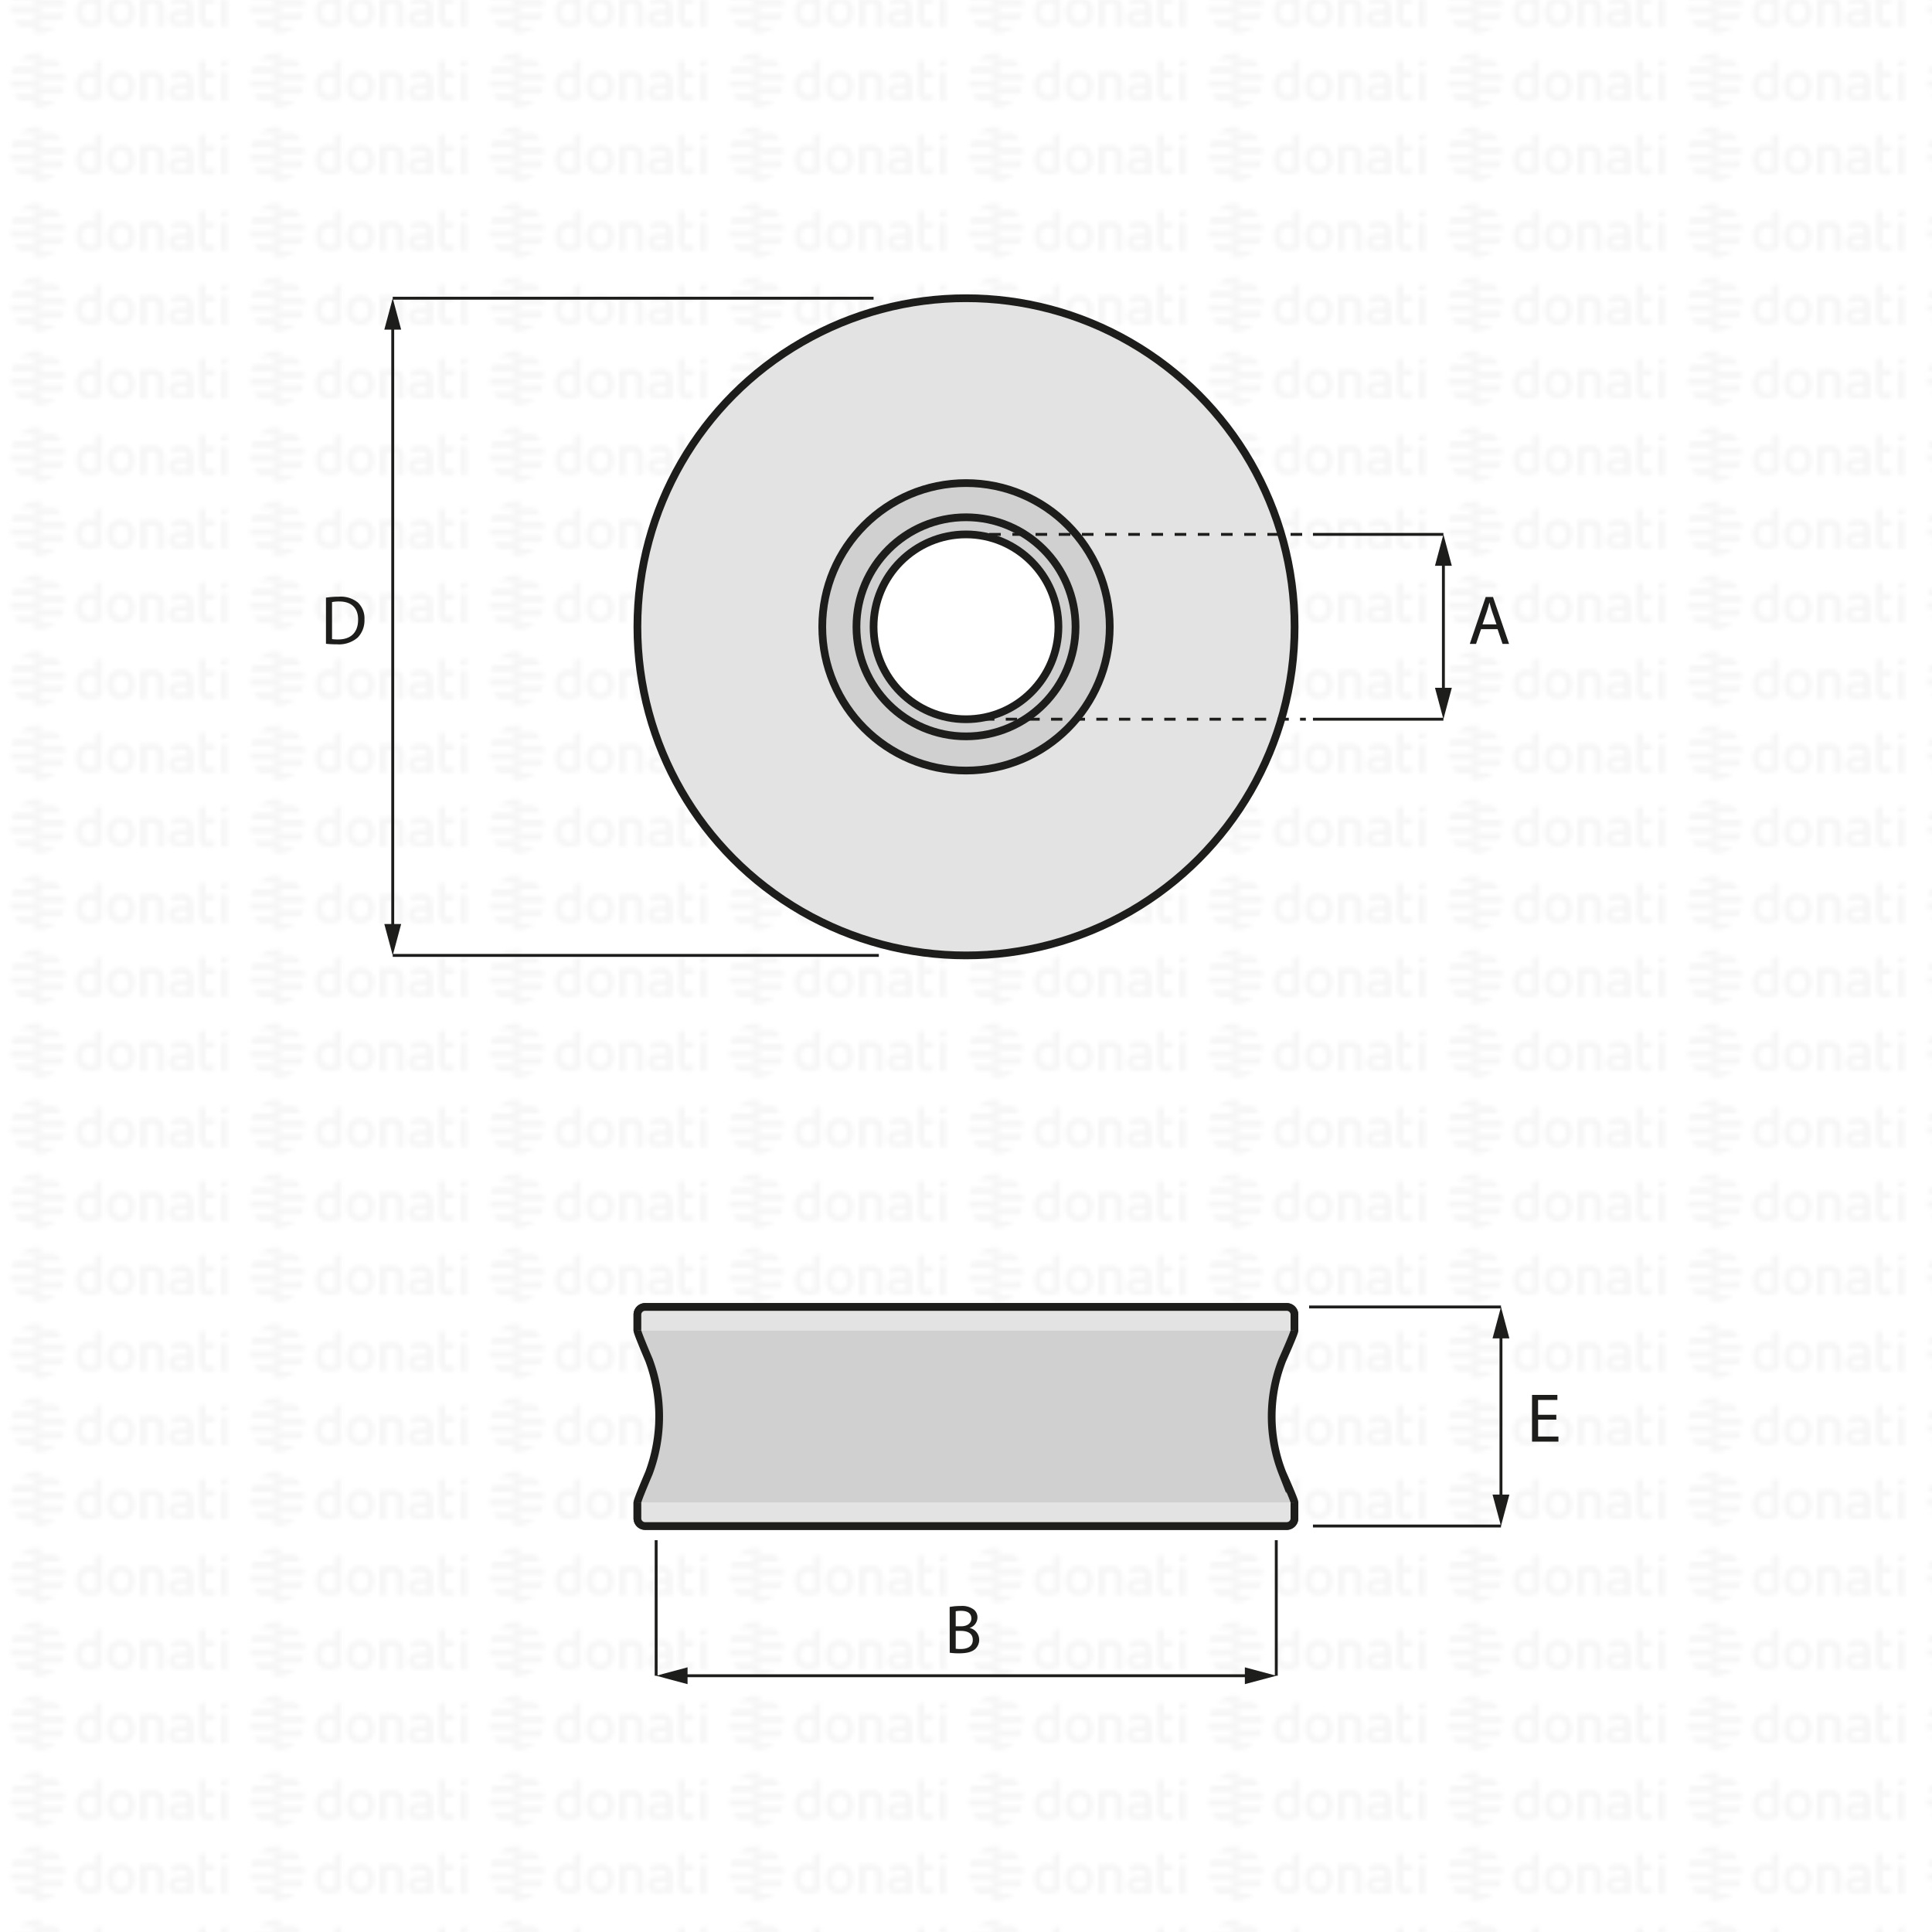 <svg xmlns="http://www.w3.org/2000/svg" xmlns:xlink="http://www.w3.org/1999/xlink" viewBox="0 0 500 500"><defs><style>.cls-1,.cls-10,.cls-7,.cls-9{fill:none;}.cls-2{fill:#f6f6f6;}.cls-3{fill:url(#DONATI_WATERMARK);}.cls-4{fill:#e3e3e3;}.cls-10,.cls-4,.cls-5,.cls-6,.cls-7,.cls-9{stroke:#1d1d1b;stroke-miterlimit:10;}.cls-4,.cls-5,.cls-6{stroke-width:2px;}.cls-5{fill:#d0d0d0;}.cls-6{fill:#fff;}.cls-10,.cls-7,.cls-9{stroke-width:0.75px;}.cls-8{fill:#1d1d1b;}.cls-9{stroke-dasharray:3;}.cls-10{stroke-dasharray:2.93 2.93;}</style><pattern id="DONATI_WATERMARK" data-name="DONATI WATERMARK" width="61.14" height="57.34" patternTransform="translate(0.2 50.1)" patternUnits="userSpaceOnUse" viewBox="0 0 61.14 57.34"><rect class="cls-1" width="61.14" height="57.34"/><polygon class="cls-2" points="8.55 51.31 8.55 51.31 9.43 51.31 10.57 51.31 10.57 51.31 9.43 51.31 8.55 51.31 8.55 51.31"/><polygon class="cls-2" points="8.55 53.08 8.55 53.08 9.23 53.08 10.57 53.08 10.57 53.08 9.23 53.08 8.55 53.08 8.55 53.08"/><polygon class="cls-2" points="10.57 44.26 10.57 44.26 9.69 44.26 8.55 44.26 8.55 44.26 9.69 44.26 10.57 44.26 10.57 44.26"/><path class="cls-2" d="M57,44.21V42.86l1.69-.33v1.68Zm1.69,1.41V53h-1.7V45.62ZM53,47.12v3.43a1.2,1.2,0,0,0,.14.76.82.82,0,0,0,.69.22,5.65,5.65,0,0,0,1.22-.2l.22,0v1.6a7.58,7.58,0,0,1-1.57.23c-1.56,0-2.38-.9-2.38-2.59V42.86L53,42.53v3.08h2.28v1.51ZM49.82,53H48.19v-.27l-.24.06a8.27,8.27,0,0,1-1.86.3c-1.61,0-2.6-.85-2.6-2.22,0-1.08.55-2.37,3.21-2.37h1.47v-.46c0-.76-.39-1.09-1.28-1.09a8.18,8.18,0,0,0-2.13.38l-.56.16v-1.6l.21-.06A8.73,8.73,0,0,1,47,45.42c1.82,0,2.86.95,2.86,2.62v2.74h0V53Zm-1.64-1.72V50h-1.6c-1.24,0-1.4.48-1.4.9s.11.8,1.1.8a6.43,6.43,0,0,0,1.39-.21l.51-.13ZM40.57,53v-4.7c0-.92-.41-1.32-1.35-1.32a5.76,5.76,0,0,0-1.49.21V53H36V45.6h1.64a8,8,0,0,1,1.65-.17c1.88,0,3,1,3,2.77V53Zm-5.88-3.77c0,2.37-1.39,3.85-3.62,3.85s-3.56-1.48-3.56-3.85,1.38-3.84,3.61-3.84,3.57,1.47,3.57,3.84Zm-1.73,0c0-1.53-.67-2.37-1.89-2.37-1.52,0-1.84,1.29-1.84,2.37s.33,2.38,1.89,2.38S33,50.34,33,49.26Zm-6.8,2.28a1.16,1.16,0,0,1-1,1.22,8,8,0,0,1-2.25.32c-2.17,0-3.47-1.42-3.47-3.79s1.24-3.84,3.4-3.84a5.54,5.54,0,0,1,1.62.29V42.86l.19,0,.61-.12.6-.11.29-.06v9Zm-1.69-.19V47.26A7,7,0,0,0,23,47c-1.23,0-1.83.75-1.83,2.27s.63,2.28,1.87,2.28a6,6,0,0,0,1.46-.2ZM10.63,47.79H8.55V46h7.84a6.92,6.92,0,0,1,.22,1.77Zm.75-3.53H8.55V42.49h5.67a7.07,7.07,0,0,1,1.45,1.77ZM9.89,49.55h6.5a7,7,0,0,1-.72,1.76H8.55V49.55Zm0,3.53h4.34a7,7,0,0,1-3.65,1.68h-.08a5.74,5.74,0,0,1-.93.07,7.79,7.79,0,0,1-1-.07h0V53.08Z"/><path class="cls-2" d="M9.88,53.08h-5a7.17,7.17,0,0,1-1.44-1.76h7.12v1.76Zm0-3.53H2.72a7.25,7.25,0,0,1-.22-1.76h8.07v1.76ZM9.22,46H2.72a6.82,6.82,0,0,1,.73-1.76h7.12V46Zm0-3.53H4.89a7.11,7.11,0,0,1,3.66-1.68h.07a7.3,7.3,0,0,1,.94-.07,7.93,7.93,0,0,1,1,.07h0v1.68Z"/><polygon class="cls-2" points="8.55 32.2 8.55 32.2 9.43 32.2 10.57 32.2 10.57 32.2 9.43 32.2 8.55 32.2 8.55 32.2"/><polygon class="cls-2" points="8.55 33.96 8.55 33.97 9.23 33.97 10.57 33.97 10.57 33.96 9.23 33.96 8.55 33.96 8.55 33.96"/><polygon class="cls-2" points="10.57 25.14 10.57 25.14 9.69 25.14 8.55 25.14 8.55 25.14 9.69 25.14 10.57 25.14 10.57 25.14"/><path class="cls-2" d="M57,25.09V23.74l1.69-.32v1.67Zm1.69,1.42v7.4h-1.7v-7.4ZM53,28v3.44a1.22,1.22,0,0,0,.14.76.85.85,0,0,0,.69.22,5.65,5.65,0,0,0,1.22-.2l.22,0v1.59A7.58,7.58,0,0,1,53.7,34c-1.56,0-2.38-.89-2.38-2.59V23.74L53,23.42v3.07h2.28V28Zm-3.19,5.91H48.19v-.27L48,33.7a8.27,8.27,0,0,1-1.86.3c-1.61,0-2.6-.84-2.6-2.21,0-1.08.55-2.37,3.21-2.37h1.47V29c0-.76-.39-1.1-1.28-1.1a8.63,8.63,0,0,0-2.13.38l-.56.17v-1.6l.21-.06A8.79,8.79,0,0,1,47,26.3c1.82,0,2.86,1,2.86,2.63v2.73h0v2.25ZM48.18,32.2V30.84h-1.6c-1.24,0-1.4.48-1.4.9s.11.79,1.1.79a6.43,6.43,0,0,0,1.39-.21l.51-.12Zm-7.61,1.71v-4.7c0-.92-.41-1.31-1.35-1.31a5.76,5.76,0,0,0-1.49.21v5.8H36V26.49h1.64a7.39,7.39,0,0,1,1.65-.17c1.88,0,3,1,3,2.77v4.81Zm-5.88-3.76c0,2.37-1.39,3.84-3.62,3.84s-3.56-1.47-3.56-3.84,1.38-3.85,3.61-3.85,3.57,1.47,3.57,3.85Zm-1.73,0c0-1.54-.67-2.38-1.89-2.38-1.52,0-1.84,1.29-1.84,2.38s.33,2.37,1.89,2.37S33,31.23,33,30.15Zm-6.8,2.27a1.16,1.16,0,0,1-1,1.23,8.39,8.39,0,0,1-2.25.32c-2.17,0-3.47-1.42-3.47-3.8s1.24-3.83,3.4-3.83a5.47,5.47,0,0,1,1.62.28V23.74l.19,0,.61-.12.6-.12.29,0v9Zm-1.69-.19V28.15a7,7,0,0,0-1.5-.26c-1.23,0-1.83.74-1.83,2.27s.63,2.27,1.87,2.27a5.52,5.52,0,0,0,1.46-.2ZM10.63,28.67H8.55V26.91h7.84a6.79,6.79,0,0,1,.22,1.76Zm.75-3.53H8.55V23.38h5.67a7,7,0,0,1,1.45,1.76Zm-1.49,5.3h6.5a7.32,7.32,0,0,1-.72,1.76H8.55V30.44Zm0,3.53h4.34a7,7,0,0,1-3.65,1.68h-.08a7.14,7.14,0,0,1-.93.07,6.27,6.27,0,0,1-1-.08h0V34Z"/><path class="cls-2" d="M9.88,34h-5A7,7,0,0,1,3.45,32.2h7.12V34Zm0-3.52H2.72a7.4,7.4,0,0,1-.22-1.77h8.07v1.77Zm-.67-3.53H2.72a6.88,6.88,0,0,1,.73-1.77h7.12v1.77Zm0-3.53H4.89a7,7,0,0,1,3.66-1.69h.07a7.3,7.3,0,0,1,.94-.07,7.93,7.93,0,0,1,1,.08h0v1.69Z"/><polygon class="cls-2" points="8.55 13.09 8.55 13.09 9.43 13.09 10.57 13.09 10.57 13.09 9.43 13.09 8.55 13.09 8.55 13.09"/><polygon class="cls-2" points="8.55 14.85 8.55 14.85 9.23 14.85 10.57 14.85 10.57 14.85 9.23 14.85 8.55 14.85 8.55 14.85"/><polygon class="cls-2" points="10.57 6.03 10.57 6.03 9.69 6.03 8.55 6.03 8.55 6.03 9.69 6.03 10.57 6.03 10.57 6.03"/><path class="cls-2" d="M57,6V4.63l1.69-.33V6ZM58.64,7.4v7.4h-1.7V7.4ZM53,8.89v3.43a1.2,1.2,0,0,0,.14.76.83.83,0,0,0,.69.23,5.89,5.89,0,0,0,1.22-.21l.22,0v1.6a7.58,7.58,0,0,1-1.57.23c-1.56,0-2.38-.9-2.38-2.59V4.63L53,4.3V7.38h2.28V8.89ZM49.82,14.8H48.19v-.27l-.24.06a8.27,8.27,0,0,1-1.86.3c-1.61,0-2.6-.85-2.6-2.22,0-1.08.55-2.37,3.21-2.37h1.47V9.84c0-.76-.39-1.09-1.28-1.09a8.18,8.18,0,0,0-2.13.38l-.56.16V7.7l.21-.06A8.46,8.46,0,0,1,47,7.19c1.82,0,2.86,1,2.86,2.63v2.73h0V14.8Zm-1.64-1.72V11.72h-1.6c-1.24,0-1.4.48-1.4.9s.11.8,1.1.8a6.43,6.43,0,0,0,1.39-.21l.51-.13ZM40.57,14.8V10.1c0-.92-.41-1.31-1.35-1.31a5.61,5.61,0,0,0-1.49.2V14.8H36V7.37h1.64v0a7.5,7.5,0,0,1,1.65-.18c1.88,0,3,1,3,2.77V14.8ZM34.69,11c0,2.37-1.39,3.85-3.62,3.85S27.51,13.4,27.51,11s1.38-3.84,3.61-3.84S34.69,8.66,34.69,11ZM33,11c0-1.53-.67-2.37-1.89-2.37-1.52,0-1.84,1.29-1.84,2.37s.33,2.38,1.89,2.38S33,12.12,33,11Zm-6.8,2.28a1.15,1.15,0,0,1-1,1.22,8,8,0,0,1-2.25.32c-2.17,0-3.47-1.42-3.47-3.79s1.24-3.84,3.4-3.84a5.54,5.54,0,0,1,1.62.29V4.63l.19,0,.61-.12.6-.11.29-.06v9Zm-1.69-.19V9A7,7,0,0,0,23,8.77c-1.23,0-1.83.75-1.83,2.27s.63,2.28,1.87,2.28a6,6,0,0,0,1.46-.2ZM10.63,9.56H8.55V7.79h7.84a6.92,6.92,0,0,1,.22,1.77ZM11.38,6H8.55V4.26h5.67A7.07,7.07,0,0,1,15.67,6ZM9.89,11.32h6.5a7.23,7.23,0,0,1-.72,1.77H8.55V11.32Zm0,3.53h4.34a7,7,0,0,1-3.65,1.68h-.08a5.74,5.74,0,0,1-.93.06,6.28,6.28,0,0,1-1-.07h0V14.85Z"/><path class="cls-2" d="M9.88,14.85h-5a7,7,0,0,1-1.44-1.76h7.12v1.76Zm0-3.53H2.72A7.25,7.25,0,0,1,2.5,9.56h8.07v1.76ZM9.22,7.79H2.72A7,7,0,0,1,3.45,6h7.12V7.79Zm0-3.53H4.89A7.11,7.11,0,0,1,8.55,2.58h.07a7.3,7.3,0,0,1,.94-.07,7.93,7.93,0,0,1,1,.07h0V4.26Z"/></pattern></defs><title>_</title>
<g id="WATERMARK"><rect class="cls-3" x="0.07" width="500" height="500"/></g><g id="ILLUSTRAZIONE"><circle class="cls-4" cx="250" cy="162.22" r="85.04"/><circle class="cls-5" cx="250" cy="162.22" r="37.2"/><circle class="cls-5" cx="250" cy="162.22" r="28.35"/><circle class="cls-6" cx="250" cy="162.22" r="23.92"/><path class="cls-5" d="M335,344.37v-4.13a2,2,0,0,0-2-2H166.86a2,2,0,0,0-1.9,2v4.13c0,.6,3,7.6,3,7.6a41.89,41.89,0,0,1,0,29.23s-3,7-3,7.61v4.12a2,2,0,0,0,1.9,2H333a2,2,0,0,0,2-2v-4.12c0-.61-3.12-7.61-3.12-7.61a40,40,0,0,1,0-29.23S335,345,335,344.37Z"/><path class="cls-4" d="M335,344.37v-4.13a2,2,0,0,0-2-2H166.86a2,2,0,0,0-1.9,2v4.13"/><path class="cls-4" d="M335,388.81v4.12a2,2,0,0,1-2,2H166.86a2,2,0,0,1-1.9-2v-4.12"/><line class="cls-7" x1="227.44" y1="247.26" x2="101.64" y2="247.26"/><line class="cls-7" x1="226.08" y1="77.18" x2="101.64" y2="77.18"/><line class="cls-7" x1="101.64" y1="240.61" x2="101.64" y2="83.82"/><polygon class="cls-8" points="103.82 239.13 101.64 247.26 99.46 239.13 103.82 239.13"/><polygon class="cls-8" points="103.82 85.31 101.64 77.18 99.46 85.31 103.82 85.31"/><line class="cls-9" x1="250" y1="138.3" x2="337.95" y2="138.3"/><line class="cls-7" x1="250" y1="186.13" x2="251.5" y2="186.13"/><line class="cls-10" x1="254.43" y1="186.13" x2="334.98" y2="186.13"/><line class="cls-7" x1="336.45" y1="186.13" x2="337.95" y2="186.13"/><line class="cls-7" x1="339.79" y1="186.13" x2="373.55" y2="186.13"/><line class="cls-7" x1="339.79" y1="138.3" x2="373.55" y2="138.3"/><line class="cls-7" x1="373.55" y1="179.49" x2="373.55" y2="144.94"/><polygon class="cls-8" points="375.73 178 373.55 186.13 371.37 178 375.73 178"/><polygon class="cls-8" points="375.73 146.43 373.55 138.3 371.37 146.43 375.73 146.43"/><path class="cls-8" d="M383.29,162.83,382,166.64h-1.62l4.12-12.13h1.89l4.15,12.13h-1.68l-1.29-3.81Zm4-1.23-1.19-3.49c-.27-.79-.45-1.51-.63-2.22h0c-.18.72-.38,1.46-.62,2.2l-1.18,3.51Z"/><path class="cls-8" d="M402.78,367.4h-4.72v4.38h5.26v1.31h-6.83V361h6.56v1.31h-5v3.84h4.72Z"/><path class="cls-8" d="M84.36,154.67a23.1,23.1,0,0,1,3.33-.25,7,7,0,0,1,4.92,1.51,5.59,5.59,0,0,1,1.71,4.36A6.37,6.37,0,0,1,92.57,165a7.43,7.43,0,0,1-5.36,1.75,25.42,25.42,0,0,1-2.85-.14Zm1.57,10.73a10.12,10.12,0,0,0,1.58.09c3.35,0,5.17-1.87,5.17-5.15,0-2.86-1.6-4.68-4.91-4.68a8.94,8.94,0,0,0-1.84.16Z"/><line class="cls-7" x1="339.79" y1="394.93" x2="388.45" y2="394.93"/><line class="cls-7" x1="338.8" y1="338.24" x2="388.45" y2="338.24"/><line class="cls-7" x1="388.45" y1="388.29" x2="388.45" y2="344.89"/><polygon class="cls-8" points="390.63 386.8 388.45 394.93 386.27 386.8 390.63 386.8"/><polygon class="cls-8" points="390.63 346.37 388.45 338.24 386.27 346.37 390.63 346.37"/><path class="cls-8" d="M245.77,415.88a14.64,14.64,0,0,1,2.86-.25,5,5,0,0,1,3.33.88,2.55,2.55,0,0,1,1,2.14,2.86,2.86,0,0,1-2.05,2.66v0a3.13,3.13,0,0,1,2.5,3,3.23,3.23,0,0,1-1,2.43c-.84.78-2.21,1.14-4.19,1.14a16.8,16.8,0,0,1-2.43-.15Zm1.57,5h1.42c1.65,0,2.63-.87,2.63-2,0-1.42-1.08-2-2.67-2a6.88,6.88,0,0,0-1.38.11Zm0,5.81a7.62,7.62,0,0,0,1.31.07c1.62,0,3.11-.59,3.11-2.35s-1.42-2.34-3.13-2.34h-1.29Z"/><line class="cls-7" x1="169.81" y1="398.6" x2="169.81" y2="433.68"/><line class="cls-7" x1="330.3" y1="398.6" x2="330.3" y2="433.68"/><line class="cls-7" x1="176.46" y1="433.68" x2="323.65" y2="433.68"/><polygon class="cls-8" points="177.94 435.86 169.81 433.68 177.94 431.5 177.94 435.86"/><polygon class="cls-8" points="322.17 435.86 330.3 433.68 322.17 431.5 322.17 435.86"/></g><g id="CORNICE"><rect class="cls-1" x="0.7" width="500" height="500"/></g></svg>